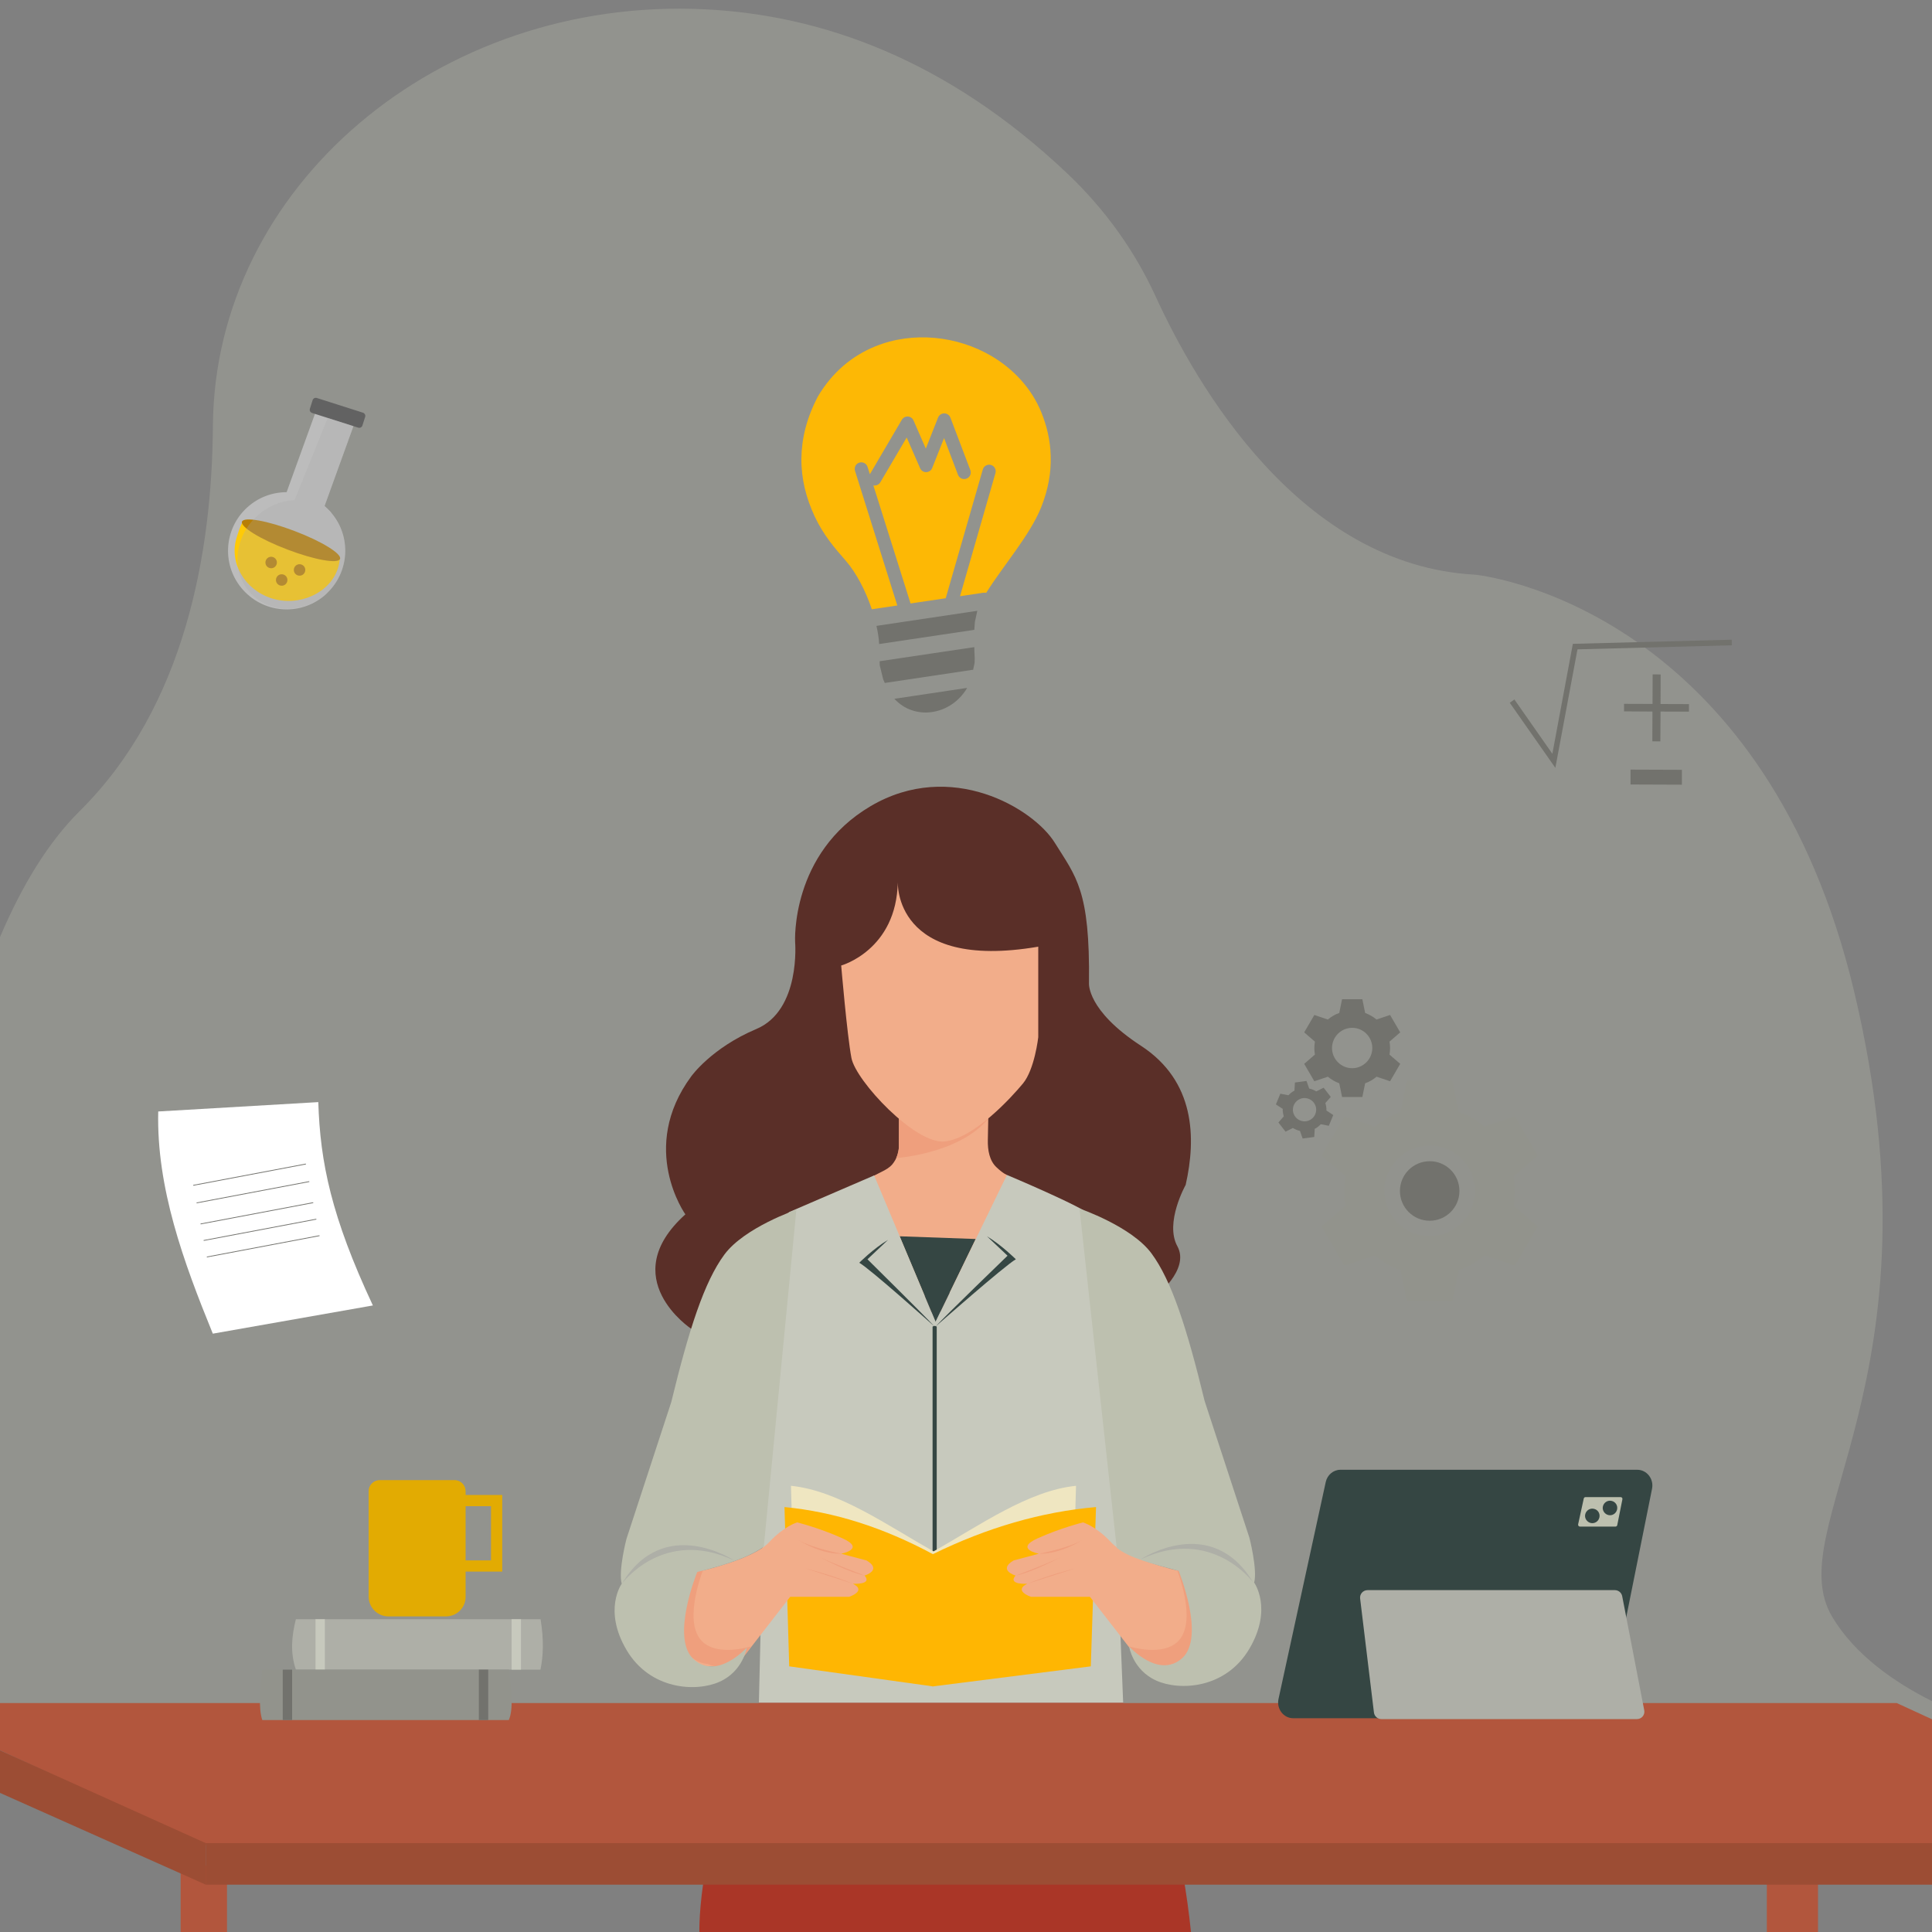 <svg xmlns="http://www.w3.org/2000/svg" xmlns:xlink="http://www.w3.org/1999/xlink" enable-background="new 0 0 2000 2000" viewBox="0 0 2000 2000"><rect x="0" y="0" width="2000" height="2000" fill="#808080" stroke="none"/><defs><rect id="a" width="2000" height="2000"/></defs><clipPath id="b"><use overflow="visible" xlink:href="#a"/></clipPath><rect width="48" height="69" x="187" y="1931" fill="#b2563d" clip-path="url(#b)"/><polygon fill="#b2563d" points="1829 1913 1829 1951 1829 2000 1882 2000 1882 1951 1882 1913" clip-path="url(#b)"/><g clip-path="url(#b)"><defs><rect id="c" width="2000" height="2000"/></defs><clipPath id="d"><use overflow="visible" xlink:href="#c"/></clipPath><g clip-path="url(#d)" opacity=".3"><defs><rect id="e" width="2000" height="1790" y="9"/></defs><clipPath id="f"><use overflow="visible" xlink:href="#e"/></clipPath><path fill="#bdc0af" d="M2000,1761v38H0V970.1c22.5-53,49.7-98,82.6-130.6c109.2-108.2,136.9-267.8,137.8-398.7
					C222.1,194,453-3.6,729.2,9.6c121.1,5.8,251,51.8,375.9,170.2c38.8,36.8,69.5,79.8,91,126.6c42.7,93.2,150,278.9,330.9,288.5
					c0,0,78.5,7.5,167.8,69.8h0c2.6,1.8,5.2,3.7,7.8,5.6h0.1c82.2,60,171.8,166.9,216.9,356.9c95.8,403.8-79,554.3-22.5,647.2
					C1920.6,1713.3,1961,1741.5,2000,1761" clip-path="url(#f)"/></g><path fill="#5a2f28" d="M823.1,975c0,0-4.9-91.6,78.2-140.5s168.6,2.4,190.6,37.9c22,35.4,36.6,48.9,35.4,145.4
			c0,0-2.4,28.1,53.7,64.7c56.2,36.6,57.4,95.3,46.4,144.1c0,0-22,39.1-8.6,63.5c13.4,24.4-23.2,52.5-23.2,52.5l-480,33
			c0,0-79.4-52.5-6.1-118.5c0,0-48.9-68.4,6.1-142.9c0,0,20.8-29.3,67.2-48.9C829.2,1045.9,823.1,975,823.1,975" clip-path="url(#d)"/><path fill="#f2ad8a" d="M930.6,1147.3v39c0,6.8-2.4,13.5-6.7,18.8c-5.9,7.2-15.9,8.8-28.1,17.4L883,1350l157.6-18.3l1.8-115.4
			c0,0-3.7-1.2-10.8-7.9c-7.4-6.9-9.2-17.9-9-28l1-50.2L930.6,1147.3z" clip-path="url(#d)"/><polygon fill="#354643" points="931.3 1279.8 1010 1282.6 968.5 1368.3" clip-path="url(#d)"/><path fill="#c7c9bd" d="M1042.4,1216.3c0,0,80,33.6,87.3,42.1c0,0,15.9,11,15.9,45.2c0,34.2,17.1,459.3,17.1,459.3h-60.5H785.6
			l8.2-345.7c0,0-9.8-133.1,23.2-162.5l87.9-37.9l63.6,151.5L1042.4,1216.3z" clip-path="url(#d)"/><path fill="#354643" d="M1021.7,1279.8l21.3,20.1c0,0-64.5,62.3-74.5,73.3c0,0,72.1-63.5,83.1-69.6
			C1051.6,1303.6,1037,1289,1021.7,1279.8" clip-path="url(#d)"/><path fill="#354643" d="M919.3,1283.5l-21.3,20.1c0,0,59.3,58.6,69.4,69.6c0,0-66.9-59.9-77.9-66
			C889.4,1307.3,903.9,1292.7,919.3,1283.5" clip-path="url(#d)"/><path fill="#354643" d="M969.7,1608.4h-4.3v-235.1c1.3-0.8,2.7-1.1,4.3,0V1608.4z" clip-path="url(#d)"/><path fill="#efe6c1" d="M966.1,1723.8L823.5,1703l-4.7-164.9c49.1,4.9,99.3,40.7,148.4,68.4L966.1,1723.8z" clip-path="url(#d)"/><path fill="#efe6c1" d="M966.6,1723.8l142.6-20.8l4.7-164.9c-49.1,4.9-99.3,40.7-148.4,68.4L966.6,1723.8z" clip-path="url(#d)"/><path fill="#ffb602" d="M965.4,1745.8l163.8-20.8l5.4-164.9c-56.4,4.9-112.8,21.2-169.2,48.9V1745.8z" clip-path="url(#d)"/><path fill="#ffb602" d="M966.1,1745.8L817,1725l-4.9-164.9c51.3,4.9,102.6,21.2,153.9,48.9V1745.8z" clip-path="url(#d)"/><path fill="#f2ad8a" d="M1075.5,1608.4c0,0-25.8-4.9-1.4-15.9c24.4-11,47-16.5,47-16.5s13.4,3.7,29.3,20.8
			c15.9,17.1,69.6,29.3,69.6,29.3l42.8,37.9l-14.7,61.1h-63.8l-56-72.1h-61.1c0,0-18.6-6.2-3.8-13.5c0,0-20.6,1.3-12.1-8.5
			c0,0-18.8-5.6-2.1-15.6L1075.5,1608.4z" clip-path="url(#d)"/><path fill="#f2ad8a" d="M870.8,1608.4c0,0,25.8-4.9,1.4-15.9c-24.4-11-47-16.5-47-16.5s-13.4,3.7-29.3,20.8
			c-15.9,17.1-69.6,29.3-69.6,29.3l-42.8,37.9l14.7,61.1h63.8l56-72.1h61.1c0,0,18.6-6.2,3.8-13.5c0,0,20.6,1.3,12.1-8.5
			c0,0,18.8-5.6,2.1-15.6L870.8,1608.4z" clip-path="url(#d)"/><path fill="#ef9f7d" d="M729.8,1620c0,0-20.8,48.9-7.3,73.3c13.4,24.4,55,11,55,11s-16.7,30.3-45,18.2c0,0-23.4,0.1-34.4-35.3
			C687.1,1651.7,729.8,1620,729.8,1620" clip-path="url(#d)"/><path fill="#ef9f7d" d="M1216.5,1620c0,0,20.8,48.9,7.3,73.3c-13.4,24.4-55,11-55,11s16.7,30.3,45,18.2c0,0,23.4,0.1,34.4-35.3
			C1259.2,1651.7,1216.5,1620,1216.5,1620" clip-path="url(#d)"/><path fill="#bdc0af" d="M1117.5,1251.1c0,0,53.7,18.3,74.5,46.4c20.8,28.1,36.6,77,55,152.7l46.4,141.7c0,0,8.5,33,4.9,46.4
			c0,0,19.5,26.9-4.9,68.4c-24.4,41.5-72.1,44-96.5,33c-24.4-11-28.1-35.4-28.1-35.4s30.5,34.2,55,12.2c24.4-22-3.7-90.4-3.7-90.4
			c-26.7-7-51.2-13.4-64.1-23.8L1117.5,1251.1z" clip-path="url(#d)"/><path fill="#bdc0af" d="M824.4,1252.3c0,0-53.7,18.3-74.5,46.4c-20.8,28.1-36.6,77-55,152.7l-46.4,141.7c0,0-8.6,33-4.9,46.4
			c0,0-19.5,26.9,4.9,68.4c24.4,41.5,72.1,44,96.5,33c24.4-11,28.1-35.4,28.1-35.4s-30.5,34.2-55,12.2c-24.4-22,3.7-90.4,3.7-90.4
			c27.5-6.9,52.8-14.7,68.9-26.3L824.4,1252.3z" clip-path="url(#d)"/><path fill="#ef9f7d" d="M1075.5,1608.4c0,0,29.8-5.5,44.5-14C1120,1594.3,1098.2,1609,1075.5,1608.4" clip-path="url(#d)"/><path fill="#ef9f7d" d="M1063.6,1639.5l49-15.8C1112.6,1623.6,1084.3,1630.9,1063.6,1639.5" clip-path="url(#d)"/><path fill="#ef9f7d" d="M1051.6,1631c0,0,32.5-12.2,46.2-18.9C1097.7,1612,1069.9,1627.3,1051.6,1631" clip-path="url(#d)"/><path fill="#ef9f7d" d="M871.3,1608.4c0,0-29.8-5.5-44.5-14C826.8,1594.3,848.5,1609,871.3,1608.4" clip-path="url(#d)"/><path fill="#ef9f7d" d="M883.1,1639.5l-49-15.8C834.1,1623.6,862.5,1630.9,883.1,1639.5" clip-path="url(#d)"/><path fill="#ef9f7d" d="M895.2,1631c0,0-32.5-12.2-46.2-18.9C849,1612,876.9,1627.3,895.2,1631" clip-path="url(#d)"/><path fill="#ef9f7d" d="M930.6,1158.5v12.8l-0.1,16.7c0,0-0.6,6.2-2.8,10.8c0,0,64.6-4.1,95.1-40.4l-67.2-23.6L930.6,1158.5z" clip-path="url(#d)"/><path fill="#f2ad8a" d="M870.8,999.5c0,0,57.4-15.9,58.6-86.7c0,0-4.9,92.8,145.4,67.2v93.7c0,0-3.7,33.3-15.9,48
			s-50.1,56.2-80.6,59.9c-30.5,3.7-92.5-62.8-96.9-86.4C876.9,1071.5,870.8,999.5,870.8,999.5" clip-path="url(#d)"/><path fill="#aeafa7" d="M760,1615.4c0,0-72.9-48.5-116.3,24.2C643.7,1639.5,686.5,1580.8,760,1615.4" clip-path="url(#d)"/><path fill="#aeafa7" d="M1181.1,1614.1c0,0,72.9-48.5,116.3,24.2C1297.5,1638.3,1254.6,1579.6,1181.1,1614.1" clip-path="url(#d)"/><path fill="#aa3627" d="M785.6,1762.9h377.1c0,0,53,71.4,70.2,237.1H724C724,2000,720.8,1901.7,785.6,1762.9" clip-path="url(#d)"/><path fill="#aeafa7" d="M559.5,1728.4H306.3c-6.1-17.8-4.3-35,0-52.2h253.3C563.1,1697.9,562.4,1713.9,559.5,1728.4" clip-path="url(#d)"/><rect width="9.7" height="52.2" x="326.6" y="1676.2" fill="#c7c9bd" clip-path="url(#d)"/><rect width="9.7" height="52.2" x="529.6" y="1676.2" fill="#c7c9bd" clip-path="url(#d)"/><path fill="#e2ab02" d="M461.6,1673.3h-59.4c-11.4,0-20.6-9.2-20.6-20.6v-109c0-6.4,5.2-11.5,11.5-11.5h77.4
			c6.4,0,11.5,5.2,11.5,11.5v109C482.2,1664.1,473,1673.3,461.6,1673.3" clip-path="url(#d)"/><path fill="#e2ab02" d="M452.2,1626.9h67.7v-79.3h-67.7V1626.9z M508.3,1615.3h-44.5v-56.1h44.5V1615.3z" clip-path="url(#d)"/><path fill="#bcbcbc" d="M337.6,615c-24.8,22.6-63.1,20.8-85.7-4c-22.6-24.8-20.8-63.1,4-85.7c11.6-10.6,26.3-15.8,40.8-15.8
			l30.1-83.2l2.6-7.2l39.3,14.2l-2.1,5.8l-0.7,2l-29.9,82.7c1.9,1.6,3.6,3.3,5.3,5.1c0.1,0.1,0.2,0.2,0.3,0.3
			c0.7,0.7,1.3,1.5,1.9,2.3c20.4,24.6,18.1,61.1-5.5,83C337.9,614.8,337.7,614.9,337.6,615" clip-path="url(#d)"/><path fill="#626262" d="M375.7,427.2L328,412c-1.9-0.6-3.8,0.4-4.4,2.3l-2.8,8.8c-0.6,1.9,0.4,3.8,2.3,4.4l47.7,15.2
			c1.9,0.6,3.8-0.4,4.4-2.3l2.8-8.8C378.6,429.7,377.5,427.8,375.7,427.2" clip-path="url(#d)"/><path fill="#ffca07" d="M351.8,578.2l-100.7-37.7c-2.3,3.5-4.8,11.7-6.1,15.9c-8.2,25.8,8,54,36.2,63c28.2,9,60.4-5.4,68.6-31.1
			C350.9,584.9,351.5,581.6,351.8,578.2" clip-path="url(#d)"/><path fill="#b77e05" d="M352,578.6c2-5.3-19.1-18.3-47.1-28.9c-28-10.7-52.4-15-54.4-9.7c-2,5.3,19.1,18.3,47.1,28.9
			C325.6,579.6,350,583.9,352,578.6" clip-path="url(#d)"/><path fill="#b77e05" d="M314.1,594.4c-2.4,2.2-6.2,2-8.4-0.4c-2.2-2.4-2-6.2,0.4-8.4c2.4-2.2,6.2-2,8.4,0.4
			C316.7,588.4,316.5,592.2,314.1,594.4" clip-path="url(#d)"/><path fill="#b77e05" d="M295.6,604.8c-2.4,2.2-6.2,2-8.4-0.4c-2.2-2.4-2-6.2,0.4-8.4c2.4-2.2,6.2-2,8.4,0.4
			C298.2,598.8,298,602.6,295.6,604.8" clip-path="url(#d)"/><path fill="#b77e05" d="M284.7,586.7c-2.4,2.2-6.2,2-8.4-0.4c-2.2-2.4-2-6.2,0.4-8.4c2.4-2.2,6.2-2,8.4,0.4
			C287.3,580.7,287.1,584.5,284.7,586.7" clip-path="url(#d)"/><g clip-path="url(#d)" opacity=".28"><defs><rect id="g" width="119.9" height="197.5" x="245.9" y="432.7"/></defs><clipPath id="h"><use overflow="visible" xlink:href="#g"/></clipPath><path fill="#aaa" d="M338,614.6c-24,21.1-59.2,20.8-79-1c-20.1-22-16.8-57.6,7.2-79.6c11.3-10.3,25.2-15.7,38.8-16.3l34.2-85
					l26.6,8.5l-29.9,82.7c1.9,1.6,3.6,3.3,5.3,5.1l-0.2,0.4c0.8,0.7,1.6,1.4,2.4,2.2C363.9,556.2,361.6,592.7,338,614.6" clip-path="url(#h)"/></g><path fill="#72726d" d="M1510.8,1232.9c0,17-13.8,30.8-30.8,30.8c-17,0-30.8-13.8-30.8-30.8c0-17,13.8-30.8,30.8-30.8
			C1497,1202,1510.8,1215.8,1510.8,1232.9" clip-path="url(#d)"/><path fill="#fdb805" d="M875.4,580.3c-11.2-12.8-22.8-26.1-32-45.6c-9-19.3-14-39.2-13.8-59.9c0.2-20.7,5.4-42,16.9-64
			c0.1-0.2,0.2-0.3,0.2-0.4c15-25.4,35.9-42.3,59.3-51.8c19.6-8,40.8-10.7,61.7-8.8c20.8,1.9,41.1,8.4,58.9,18.9
			c22.6,13.4,41.2,33.2,51.4,58.2c5.5,13.6,9.3,28.7,9.7,45.3c0.5,16.5-2.4,34.3-10,53.2c-11.7,28.9-38.9,59.8-56.8,88.3
			c-1-0.2-2-0.2-3-0.1l-24.1,3.6l36.7-127.5c1-3.6-1.1-7.4-4.7-8.4c-3.6-1-7.4,1.1-8.4,4.7L979,619.3l-36.4,5.4l-38.5-122.2
			c2.8,0.5,5.7-0.7,7.2-3.2l27.3-46.4l13.9,31.8c1.5,3.5,5.5,5,8.9,3.5c1.7-0.7,3-2.1,3.6-3.7l12.3-31l14.4,38
			c1.3,3.5,5.2,5.3,8.8,4c3.5-1.3,5.3-5.2,4-8.8l-20.5-54c-0.6-1.9-2-3.5-4-4.3c-3.5-1.4-7.5,0.3-8.9,3.8l-12.7,32.2l-12.7-29.1
			c-0.5-1.3-1.5-2.4-2.8-3.2c-3.2-1.9-7.4-0.8-9.3,2.4l-33.1,56.4l-2.4-7.5c-1.1-3.6-4.9-5.6-8.5-4.5c-3.6,1.1-5.6,4.9-4.5,8.5
			l43.8,139.4l-26.4,3.9C896.2,611.8,886.5,593,875.4,580.3" clip-path="url(#d)"/><path fill="#72726d" d="M1011.7,632.3l-2.5,11.5l-0.6,8.2l-98.5,14.7c-0.3-5.9-1.3-12.2-2.8-18.8L1011.7,632.3z" clip-path="url(#d)"/><path fill="#72726d" d="M1008.6,669.9l0.1,4.9l0.1,1.7c0.3,3.2,0.3,6.5,0.1,9.7l-1.5,7.1L915.9,707l-1.6-3.7l-3.6-14.6l-0.1-4.2
			L1008.6,669.9z" clip-path="url(#d)"/><path fill="#72726d" d="M1001.2,712.1c-4.7,8.1-11.3,14.5-18.7,18.8c-6.6,3.9-14.1,6.1-21.5,6.6c-7.5,0.5-15.2-1-22.1-4.3
			c-4.7-2.3-9.2-5.6-13.1-9.8L1001.2,712.1z" clip-path="url(#d)"/><path fill="#92938c" fill-rule="evenodd" d="M1568.3,1232.9c0-5-0.4-10-1.4-15.1l25-21.6l-23.7-40.5l-31.5,10.5c-7.9-6.6-17-11.8-26.6-15.2l-6.5-32
			h-47.2l-6.5,32c-9.7,3.5-18.6,8.6-26.6,15.3l-31.5-10.5l-23.7,40.5l25,21.6c-0.9,5.1-1.4,10.1-1.4,15.1s0.4,10,1.4,15.1l-25,21.6
			l23.7,40.5l31.5-10.5c8,6.6,17,11.8,26.6,15.2l6.5,32h47.2l6.5-32c9.6-3.5,18.6-8.6,26.6-15.3l31.5,10.5l23.7-40.5l-25-21.6
			C1567.8,1242.9,1568.3,1237.8,1568.3,1232.9 M1480,1279.7c-25.9,0-46.9-21.1-46.9-46.9s21.1-46.9,46.9-46.9
			c25.9,0,46.9,21.1,46.9,46.9S1505.9,1279.7,1480,1279.7" clip-path="url(#d)" clip-rule="evenodd"/><path fill="#72726d" fill-rule="evenodd" d="M1439,1085c0-2.2-0.2-4.5-0.6-6.7l11.1-9.6l-10.5-18l-14,4.7c-3.5-2.9-7.6-5.2-11.8-6.8l-2.9-14.2h-21
			l-2.9,14.2c-4.3,1.5-8.3,3.8-11.8,6.8l-14-4.7l-10.5,18l11.1,9.6c-0.4,2.3-0.6,4.5-0.6,6.7c0,2.2,0.2,4.4,0.6,6.7l-11.1,9.6
			l10.5,18l14-4.7c3.5,2.9,7.6,5.3,11.8,6.8l2.9,14.2h21l2.9-14.2c4.3-1.5,8.3-3.8,11.8-6.8l14,4.7l10.5-18l-11.1-9.6
			C1438.8,1089.4,1439,1087.2,1439,1085 M1399.8,1105.8c-11.5,0-20.9-9.4-20.9-20.9s9.4-20.9,20.9-20.9c11.5,0,20.8,9.4,20.8,20.9
			S1411.2,1105.8,1399.8,1105.8" clip-path="url(#d)" clip-rule="evenodd"/><path fill="#72726d" fill-rule="evenodd" d="M1373.1,1149.6c0.1-1.3,0-2.6-0.2-3.9c-0.2-1.3-0.5-2.5-0.9-3.8l5.6-6.4l-7.4-9.5l-7.6,3.8
			c-2.3-1.4-4.7-2.4-7.3-2.9l-2.8-7.9l-12,1.6l-0.5,8.4c-2.3,1.2-4.4,2.8-6.2,4.8l-8.4-1.6l-4.6,11.1l7.1,4.6
			c-0.1,1.3,0,2.6,0.2,3.9c0.2,1.3,0.5,2.5,0.9,3.8l-5.6,6.4l7.4,9.5l7.6-3.8c2.3,1.4,4.7,2.4,7.3,3l2.8,7.9l12-1.6l0.5-8.4
			c2.3-1.2,4.4-2.8,6.2-4.8l8.4,1.6l4.6-11.1L1373.1,1149.6z M1352.1,1160.7c-6.6,0.9-12.7-3.7-13.6-10.3
			c-0.9-6.6,3.7-12.7,10.3-13.6c6.6-0.9,12.7,3.7,13.6,10.3C1363.3,1153.7,1358.7,1159.8,1352.1,1160.7" clip-path="url(#d)" clip-rule="evenodd"/><polygon fill="#72726d" points="1610.1 794.9 1562.9 727.5 1567.7 724.1 1607 780.3 1628.2 666.5 1792.7 662.2 1792.8 668 1633 672.2" clip-path="url(#d)"/><polygon fill="#72726d" points="1719 728.8 1719.1 698.2 1710.8 698.1 1710.7 728.7 1681.2 728.6 1681.2 736.4 1710.6 736.6 1710.5 767.4 1718.8 767.5 1719 736.6 1748.4 736.7 1748.4 728.9" clip-path="url(#d)"/><polygon fill="#72726d" points="1687.9 796.7 1687.9 812.1 1741.1 812.3 1741.1 796.9" clip-path="url(#d)"/><path fill="#fff" d="M386,1351.4l-165.7,29.2c-30.3-74.2-58.4-151-56.5-230l165.7-9.7C331.4,1203.3,343.1,1259.8,386,1351.4" clip-path="url(#d)"/><rect width="118.7" height=".8" x="199" y="1215.6" fill="#72726d" clip-path="url(#d)" transform="rotate(-10.713 258.39 1215.978)"/><rect width="118.7" height=".8" x="202.5" y="1233.8" fill="#72726d" clip-path="url(#d)" transform="rotate(-10.713 261.836 1234.249)"/><rect width="118.7" height=".8" x="206.6" y="1255.6" fill="#72726d" clip-path="url(#d)" transform="rotate(-10.713 265.944 1256.017)"/><rect width="118.7" height=".8" x="209.8" y="1272.7" fill="#72726d" clip-path="url(#d)" transform="rotate(-10.713 269.17 1273.121)"/><rect width="118.7" height=".8" x="213.1" y="1289.8" fill="#72726d" clip-path="url(#d)" transform="rotate(-10.713 272.397 1290.225)"/><polygon fill="#b2563d" points="2000 1779.8 2000 1910 212.5 1910 8.8 1816 8.6 1815.9 0 1811.9 0 1763 1963.5 1763" clip-path="url(#d)"/><polygon fill="#9c4d34" points="2000 1908 1220 1908 734.8 1908 213 1908 213 1910 213 1922 213 1951 235 1951 727 1951 1227.8 1951 1829 1951 1869 1951 2000 1951 2000 1910" clip-path="url(#d)"/><path fill="#92938c" d="M526.7,1780.6H271.5c-4.1-12.7-2.2-32.3,0-52.2h255.2C529.4,1749.1,531.7,1769.3,526.7,1780.6" clip-path="url(#d)"/><rect width="9.7" height="52.2" x="292.7" y="1728.4" fill="#72726d" clip-path="url(#d)"/><rect width="9.7" height="52.2" x="495.7" y="1728.4" fill="#72726d" clip-path="url(#d)"/><path fill="#354643" d="M1649.7,1778.7h-311c-10,0-17.4-9.7-15.2-19.9l48.9-224.6c1.6-7.4,7.9-12.7,15.2-12.7h307.3
			c9.9,0,17.3,9.5,15.3,19.6l-45.1,224.6C1663.4,1773.3,1657.1,1778.7,1649.7,1778.7" clip-path="url(#d)"/><path fill="#bdc0af" d="M1672.4,1580.3h-36.9c-1.2,0-2.1-1.2-1.8-2.4l5.8-26.6c0.2-0.9,0.9-1.5,1.8-1.5h36.4c1.2,0,2.1,1.1,1.8,2.3
			l-5.3,26.6C1674,1579.7,1673.2,1580.3,1672.4,1580.3" clip-path="url(#d)"/><path fill="#354643" d="M1674,1562.6c-0.9,4.1-4.9,6.7-8.9,5.8s-6.7-4.9-5.8-8.9c0.9-4.1,4.9-6.7,8.9-5.8
			C1672.3,1554.5,1674.9,1558.5,1674,1562.6" clip-path="url(#d)"/><path fill="#354643" d="M1655.7,1570.8c-0.9,4.1-4.9,6.7-8.9,5.8s-6.7-4.9-5.8-8.9c0.9-4.1,4.9-6.7,8.9-5.8
			C1654,1562.7,1656.6,1566.7,1655.7,1570.8" clip-path="url(#d)"/><path fill="#aeafa7" d="M1694.6,1779.6H1430c-3.9,0-7.2-2.9-7.7-6.8l-14.3-118c-0.6-4.6,3-8.7,7.7-8.7h256c3.7,0,6.9,2.6,7.6,6.3
			l22.8,118C1703.1,1775.2,1699.4,1779.6,1694.6,1779.6" clip-path="url(#d)"/><polygon fill="#9c4d34" points="213 1951 0 1856 0 1812 213 1908" clip-path="url(#d)"/></g></svg>
